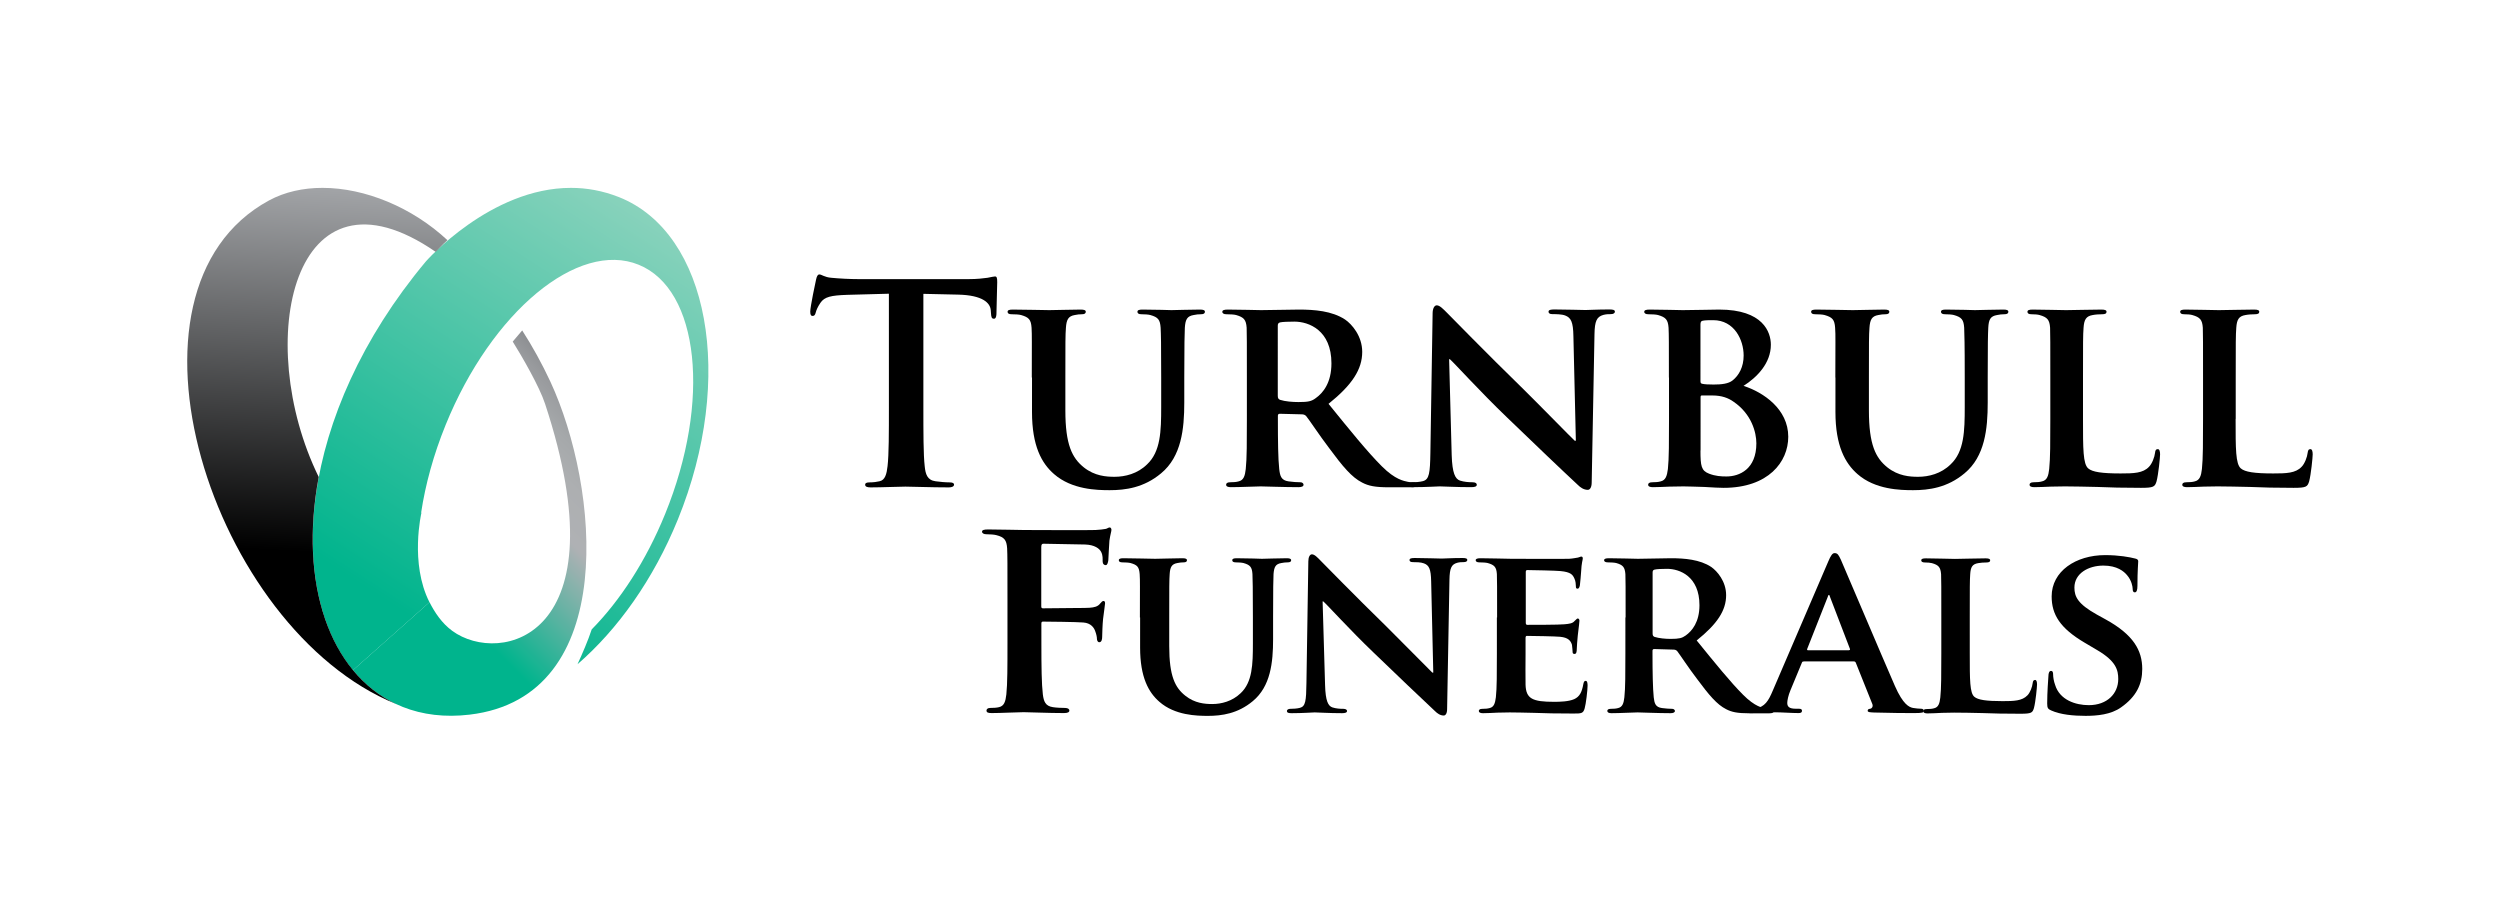 <?xml version="1.0" encoding="utf-8"?>
<!-- Generator: Adobe Illustrator 24.2.1, SVG Export Plug-In . SVG Version: 6.00 Build 0)  -->
<svg version="1.1" id="Layer_1" xmlns="http://www.w3.org/2000/svg" xmlns:xlink="http://www.w3.org/1999/xlink" x="0px" y="0px"
	 viewBox="0 0 224.1 81.06" style="enable-background:new 0 0 224.1 81.06;" xml:space="preserve">
<style type="text/css">
	.st0{clip-path:url(#SVGID_2_);fill:url(#SVGID_3_);}
	.st1{clip-path:url(#SVGID_5_);fill:url(#SVGID_6_);}
	.st2{clip-path:url(#SVGID_8_);fill:url(#SVGID_9_);}
</style>
<g>
	<g>
		<path d="M93.35,57.68c0,2.1,0.02,3.63,0.13,4.56c0.08,0.64,0.23,1.05,0.9,1.15c0.31,0.05,0.79,0.07,1.1,0.07
			c0.28,0,0.38,0.13,0.38,0.23c0,0.15-0.15,0.23-0.49,0.23c-1.43,0-3.02-0.08-3.61-0.08c-0.59,0-2.02,0.08-2.87,0.08
			c-0.31,0-0.46-0.05-0.46-0.23c0-0.1,0.08-0.23,0.33-0.23c0.33,0,0.59-0.02,0.79-0.07c0.46-0.1,0.59-0.51,0.66-1.15
			c0.1-0.92,0.1-2.54,0.1-4.64v-3.84c0-3.3,0-3.92-0.03-4.61c-0.05-0.74-0.25-1-0.97-1.18c-0.18-0.05-0.56-0.08-0.9-0.08
			c-0.2,0-0.38-0.08-0.38-0.23s0.18-0.2,0.54-0.2c1.15,0,2.59,0.05,3.23,0.05c0.87,0,5.86,0.03,6.4,0c0.41-0.03,0.69-0.05,0.92-0.1
			c0.13-0.02,0.23-0.13,0.36-0.13c0.08,0,0.15,0.1,0.15,0.21c0,0.15-0.1,0.41-0.18,0.97c-0.03,0.23-0.08,1.51-0.1,1.77
			c-0.03,0.18-0.08,0.43-0.23,0.43c-0.15,0-0.28-0.1-0.28-0.36c0-0.18,0.03-0.51-0.13-0.82c-0.15-0.31-0.59-0.64-1.43-0.67
			l-3.74-0.07c-0.13,0-0.2,0.05-0.2,0.31v5.28c0,0.13,0.02,0.2,0.15,0.2l3.15-0.03c0.39,0,0.7,0,1.03-0.02
			c0.41-0.03,0.74-0.1,0.95-0.38c0.13-0.13,0.18-0.23,0.31-0.23c0.08,0,0.13,0.08,0.13,0.21c0,0.13-0.1,0.72-0.18,1.41
			c-0.05,0.44-0.08,1.44-0.08,1.59c0,0.18-0.03,0.49-0.26,0.49c-0.13,0-0.21-0.15-0.21-0.31c0-0.15-0.05-0.41-0.15-0.67
			c-0.1-0.31-0.38-0.74-1.07-0.79c-0.56-0.05-3.23-0.08-3.61-0.08c-0.1,0-0.15,0.03-0.15,0.18V57.68z"/>
		<path d="M102.18,55.35c0-2.79,0.02-3.31-0.02-3.89c-0.05-0.65-0.22-0.82-0.82-0.99c-0.15-0.04-0.48-0.06-0.73-0.06
			c-0.22,0-0.32-0.07-0.32-0.19c0-0.13,0.13-0.18,0.41-0.18c1.02,0,2.29,0.05,2.85,0.05c0.48,0,1.75-0.05,2.44-0.05
			c0.28,0,0.41,0.05,0.41,0.18c0,0.13-0.11,0.19-0.3,0.19c-0.22,0-0.33,0.02-0.56,0.06c-0.5,0.09-0.65,0.35-0.69,0.99
			c-0.04,0.58-0.04,1.11-0.04,3.89v2.57c0,2.68,0.52,3.72,1.45,4.45c0.84,0.67,1.75,0.74,2.4,0.74c0.82,0,1.79-0.24,2.55-0.97
			c1.06-0.99,1.1-2.59,1.1-4.48v-2.31c0-2.79-0.02-3.31-0.04-3.89c-0.04-0.62-0.2-0.82-0.8-0.99c-0.15-0.04-0.47-0.06-0.69-0.06
			c-0.22,0-0.32-0.07-0.32-0.19c0-0.13,0.13-0.18,0.39-0.18c0.98,0,2.25,0.05,2.27,0.05c0.22,0,1.49-0.05,2.23-0.05
			c0.26,0,0.39,0.05,0.39,0.18c0,0.13-0.11,0.19-0.32,0.19c-0.22,0-0.33,0.02-0.56,0.06c-0.52,0.09-0.65,0.35-0.7,0.99
			c-0.02,0.58-0.04,1.11-0.04,3.89v1.96c0,2.06-0.22,4.22-1.82,5.54c-1.34,1.12-2.79,1.32-4.02,1.32c-1,0-2.96-0.04-4.35-1.26
			c-0.97-0.84-1.73-2.2-1.73-4.86V55.35z"/>
		<path d="M118.78,61.42c0.04,1.43,0.28,1.86,0.65,1.99c0.33,0.11,0.69,0.13,0.99,0.13c0.22,0,0.33,0.09,0.33,0.19
			c0,0.15-0.18,0.2-0.44,0.2c-1.23,0-2.12-0.07-2.46-0.07c-0.17,0-1.08,0.07-2.05,0.07c-0.26,0-0.44-0.02-0.44-0.2
			c0-0.11,0.13-0.19,0.3-0.19c0.26,0,0.61-0.02,0.87-0.09c0.5-0.13,0.56-0.63,0.58-2.23l0.17-10.9c0-0.37,0.13-0.63,0.32-0.63
			c0.24,0,0.5,0.28,0.82,0.61c0.24,0.24,3.09,3.16,5.86,5.86c1.3,1.28,3.83,3.87,4.11,4.13h0.09l-0.19-8.17
			c-0.02-1.12-0.19-1.45-0.65-1.62c-0.28-0.11-0.73-0.11-0.99-0.11c-0.24,0-0.3-0.09-0.3-0.19c0-0.15,0.19-0.18,0.47-0.18
			c1,0,2.01,0.05,2.42,0.05c0.22,0,0.93-0.05,1.86-0.05c0.26,0,0.43,0.03,0.43,0.18c0,0.11-0.11,0.19-0.33,0.19
			c-0.19,0-0.35,0-0.58,0.06c-0.52,0.15-0.67,0.48-0.69,1.52l-0.21,11.59c0,0.41-0.15,0.58-0.3,0.58c-0.32,0-0.58-0.19-0.78-0.39
			c-1.19-1.11-3.57-3.38-5.56-5.3c-2.08-1.99-4.09-4.22-4.46-4.54h-0.06L118.78,61.42z"/>
		<path d="M134.2,55.35c0-2.79,0-3.31-0.02-3.89c-0.04-0.62-0.22-0.82-0.82-0.99c-0.15-0.04-0.48-0.06-0.76-0.06
			c-0.19,0-0.32-0.07-0.32-0.19c0-0.13,0.15-0.18,0.43-0.18c0.99,0,2.21,0.05,2.75,0.05c0.6,0,4.82,0.02,5.19,0
			c0.35-0.02,0.65-0.09,0.8-0.11c0.11-0.02,0.22-0.09,0.3-0.09c0.11,0,0.13,0.09,0.13,0.18c0,0.13-0.11,0.34-0.15,1.19
			c-0.02,0.2-0.07,0.99-0.11,1.21c-0.02,0.09-0.06,0.3-0.21,0.3c-0.13,0-0.15-0.08-0.15-0.24c0-0.13-0.02-0.45-0.13-0.67
			c-0.15-0.33-0.3-0.58-1.25-0.67c-0.32-0.04-2.6-0.09-2.98-0.09c-0.09,0-0.13,0.06-0.13,0.17v4.54c0,0.11,0.02,0.2,0.13,0.2
			c0.43,0,2.9,0,3.33-0.05c0.45-0.04,0.73-0.08,0.9-0.28c0.15-0.13,0.22-0.24,0.3-0.24c0.09,0,0.15,0.09,0.15,0.2
			s-0.04,0.41-0.15,1.34c-0.04,0.37-0.09,1.1-0.09,1.23c0,0.15-0.02,0.41-0.19,0.41c-0.13,0-0.18-0.06-0.18-0.15
			c-0.02-0.19-0.02-0.43-0.06-0.67c-0.11-0.37-0.34-0.65-1.06-0.72c-0.35-0.04-2.51-0.08-2.99-0.08c-0.08,0-0.11,0.08-0.11,0.19
			v1.47c0,0.63-0.02,2.18,0,2.72c0.04,1.26,0.62,1.53,2.57,1.53c0.5,0,1.3-0.02,1.79-0.24c0.48-0.22,0.69-0.61,0.82-1.36
			c0.04-0.19,0.09-0.28,0.21-0.28c0.15,0,0.17,0.24,0.17,0.43c0,0.41-0.15,1.66-0.26,2.03c-0.13,0.47-0.3,0.47-1.02,0.47
			c-1.43,0-2.57-0.02-3.5-0.06c-0.93-0.02-1.64-0.04-2.2-0.04c-0.22,0-0.63,0.02-1.08,0.02c-0.45,0.02-0.93,0.05-1.32,0.05
			c-0.24,0-0.37-0.07-0.37-0.2c0-0.09,0.07-0.19,0.3-0.19c0.28,0,0.5-0.02,0.67-0.07c0.39-0.09,0.49-0.43,0.56-0.97
			c0.09-0.78,0.09-2.23,0.09-3.92V55.35z"/>
		<path d="M145.72,55.35c0-2.79,0-3.31-0.02-3.89c-0.05-0.62-0.22-0.82-0.82-0.99c-0.16-0.04-0.48-0.06-0.76-0.06
			c-0.2,0-0.33-0.07-0.33-0.19c0-0.13,0.15-0.18,0.43-0.18c1,0,2.21,0.05,2.6,0.05c0.65,0,2.38-0.05,2.96-0.05
			c1.21,0,2.6,0.11,3.61,0.78c0.54,0.37,1.34,1.3,1.34,2.53c0,1.36-0.78,2.57-2.64,4.06c1.69,2.08,3.03,3.74,4.18,4.89
			c1.06,1.06,1.73,1.15,2.03,1.21c0.19,0.04,0.3,0.04,0.45,0.04c0.15,0,0.24,0.11,0.24,0.19c0,0.15-0.13,0.2-0.37,0.2h-1.82
			c-1.06,0-1.58-0.11-2.07-0.37c-0.82-0.41-1.54-1.27-2.6-2.7c-0.76-0.99-1.56-2.22-1.79-2.51c-0.11-0.11-0.22-0.13-0.35-0.13
			l-1.71-0.05c-0.09,0-0.15,0.05-0.15,0.15v0.26c0,1.71,0.03,3.14,0.11,3.91c0.06,0.54,0.15,0.89,0.74,0.97
			c0.28,0.04,0.69,0.07,0.92,0.07c0.15,0,0.24,0.11,0.24,0.19c0,0.13-0.15,0.2-0.39,0.2c-1.1,0-2.68-0.07-2.96-0.07
			c-0.37,0-1.58,0.07-2.34,0.07c-0.24,0-0.37-0.07-0.37-0.2c0-0.09,0.06-0.19,0.3-0.19c0.28,0,0.5-0.02,0.67-0.07
			c0.39-0.09,0.5-0.43,0.56-0.97c0.09-0.78,0.09-2.23,0.09-3.91V55.35z M148.14,56.77c0,0.19,0.04,0.26,0.17,0.32
			c0.41,0.13,0.98,0.18,1.45,0.18c0.76,0,1.02-0.07,1.34-0.3c0.58-0.41,1.24-1.21,1.24-2.72c0-2.59-1.78-3.26-2.9-3.26
			c-0.47,0-0.93,0.02-1.13,0.07c-0.13,0.04-0.17,0.11-0.17,0.26V56.77z"/>
		<path d="M161.68,59.3c-0.11,0-0.13,0.02-0.17,0.13l-1.02,2.46c-0.19,0.45-0.28,0.91-0.28,1.12c0,0.33,0.17,0.52,0.76,0.52h0.28
			c0.24,0,0.28,0.09,0.28,0.19c0,0.15-0.11,0.2-0.3,0.2c-0.63,0-1.51-0.07-2.12-0.07c-0.19,0-1.21,0.07-2.2,0.07
			c-0.24,0-0.35-0.05-0.35-0.2c0-0.11,0.07-0.19,0.22-0.19c0.17,0,0.39-0.02,0.56-0.02c0.86-0.13,1.19-0.69,1.58-1.62l4.97-11.57
			c0.22-0.52,0.37-0.74,0.56-0.74c0.28,0,0.36,0.17,0.56,0.58c0.45,1.02,3.63,8.54,4.85,11.33c0.73,1.66,1.27,1.9,1.62,1.97
			c0.28,0.04,0.5,0.07,0.71,0.07c0.17,0,0.26,0.06,0.26,0.19c0,0.15-0.11,0.2-0.82,0.2c-0.67,0-2.06,0-3.65-0.05
			c-0.34-0.02-0.56-0.02-0.56-0.15c0-0.11,0.04-0.17,0.24-0.19c0.13-0.02,0.26-0.19,0.18-0.41l-1.48-3.7
			c-0.04-0.11-0.11-0.13-0.19-0.13H161.68z M165.74,58.28c0.09,0,0.11-0.04,0.09-0.11l-1.79-4.67c-0.02-0.07-0.05-0.17-0.09-0.17
			c-0.07,0-0.09,0.11-0.11,0.17L162,58.16c-0.04,0.08,0,0.13,0.07,0.13H165.74z"/>
		<path d="M176.57,58.59c0,2.36,0,3.53,0.41,3.87c0.33,0.28,1.06,0.39,2.53,0.39c1.02,0,1.75-0.02,2.23-0.52
			c0.24-0.24,0.43-0.75,0.47-1.1c0.02-0.17,0.07-0.28,0.22-0.28c0.13,0,0.17,0.19,0.17,0.41c0,0.22-0.13,1.58-0.28,2.12
			c-0.13,0.41-0.21,0.5-1.21,0.5c-1.36,0-2.46-0.02-3.41-0.06c-0.95-0.02-1.75-0.04-2.53-0.04c-0.22,0-0.63,0.02-1.08,0.02
			c-0.45,0.02-0.93,0.05-1.32,0.05c-0.24,0-0.37-0.07-0.37-0.2c0-0.09,0.06-0.19,0.3-0.19c0.28,0,0.5-0.02,0.67-0.07
			c0.39-0.09,0.5-0.43,0.56-0.97c0.09-0.78,0.09-2.23,0.09-3.92v-3.24c0-2.79,0-3.31-0.02-3.89c-0.05-0.62-0.22-0.82-0.82-0.99
			c-0.15-0.04-0.39-0.06-0.63-0.06c-0.22,0-0.33-0.07-0.33-0.19c0-0.13,0.13-0.18,0.41-0.18c0.88,0,2.1,0.05,2.61,0.05
			c0.45,0,2.01-0.05,2.75-0.05c0.28,0,0.41,0.05,0.41,0.18c0,0.13-0.11,0.19-0.35,0.19c-0.21,0-0.52,0.02-0.73,0.06
			c-0.52,0.09-0.67,0.35-0.71,0.99c-0.04,0.58-0.04,1.11-0.04,3.89V58.59z"/>
		<path d="M183.88,63.69c-0.3-0.13-0.37-0.22-0.37-0.63c0-1,0.09-2.14,0.11-2.45c0-0.28,0.08-0.47,0.23-0.47
			c0.17,0,0.19,0.17,0.19,0.3c0,0.24,0.06,0.63,0.18,0.95c0.41,1.36,1.84,1.82,3.02,1.82c1.65,0,2.64-1.04,2.64-2.34
			c0-0.8-0.19-1.6-1.88-2.59l-1.1-0.65c-2.25-1.32-2.99-2.55-2.99-4.17c0-2.25,2.16-3.7,4.8-3.7c1.23,0,2.2,0.18,2.7,0.31
			c0.17,0.04,0.26,0.11,0.26,0.24c0,0.24-0.07,0.76-0.07,2.21c0,0.39-0.08,0.58-0.24,0.58c-0.13,0-0.19-0.11-0.19-0.33
			c0-0.17-0.09-0.74-0.5-1.21c-0.28-0.34-0.89-0.86-2.12-0.86c-1.36,0-2.6,0.71-2.6,1.97c0,0.82,0.31,1.47,2.01,2.42l0.78,0.43
			c2.51,1.38,3.29,2.79,3.29,4.45c0,1.36-0.52,2.47-1.9,3.44c-0.91,0.65-2.16,0.76-3.18,0.76C185.87,64.17,184.7,64.06,183.88,63.69
			"/>
	</g>
	<g>
		<defs>
			<path id="SVGID_1_" d="M45.96,30.62c0.81,1.29,2.4,4.04,2.9,5.58c6.93,21.02-4.04,23.49-8.32,20.35
				c-0.94-0.69-1.57-1.65-2.04-2.57l-6.86,6.09c2.43,2.96,6.01,4.52,10.46,3.99c13.51-1.6,11.58-20.48,7.24-29.84
				c-0.76-1.63-1.61-3.17-2.53-4.6C46.55,29.93,46.2,30.34,45.96,30.62"/>
		</defs>
		<clipPath id="SVGID_2_">
			<use xlink:href="#SVGID_1_"  style="overflow:visible;"/>
		</clipPath>
		
			<linearGradient id="SVGID_3_" gradientUnits="userSpaceOnUse" x1="-467.043" y1="75.53" x2="-466.052" y2="75.53" gradientTransform="matrix(-16.605 16.605 16.605 16.605 -8954.519 6536.929)">
			<stop  offset="0" style="stop-color:#808285"/>
			<stop  offset="0.035" style="stop-color:#888A8D"/>
			<stop  offset="0.128" style="stop-color:#999B9E"/>
			<stop  offset="0.229" style="stop-color:#A5A8AA"/>
			<stop  offset="0.343" style="stop-color:#ADAFB1"/>
			<stop  offset="0.5" style="stop-color:#AFB1B4"/>
			<stop  offset="1" style="stop-color:#00B48D"/>
		</linearGradient>
		<polygon class="st0" points="73.28,47.11 43.72,76.67 14.16,47.11 43.72,17.55 		"/>
	</g>
	<g>
		<defs>
			<path id="SVGID_4_" d="M38.18,23.43c-11.61,13.89-12.48,29.43-6.54,36.65l6.86-6.09c-1.79-3.52-0.72-8.04-0.72-8.04l-0.03,0.01
				c0.38-2.52,1.11-5.2,2.2-7.88c4.12-10.14,11.87-16.56,17.3-14.35c5.44,2.21,6.5,12.22,2.37,22.35c-1.71,4.2-4.04,7.76-6.58,10.34
				c-0.31,0.96-0.85,2.2-1.27,3.12c3.59-3.11,6.8-7.58,9-12.99c5.15-12.67,2.81-25.66-5.28-28.88c-1.47-0.58-2.91-0.83-4.3-0.83
				C43.97,16.83,38.18,23.43,38.18,23.43"/>
		</defs>
		<clipPath id="SVGID_5_">
			<use xlink:href="#SVGID_4_"  style="overflow:visible;"/>
		</clipPath>
		
			<linearGradient id="SVGID_6_" gradientUnits="userSpaceOnUse" x1="-457.766" y1="60.666" x2="-456.774" y2="60.666" gradientTransform="matrix(27.496 -42.34 -42.34 -27.496 15190.815 -17659.408)">
			<stop  offset="0" style="stop-color:#00B48D"/>
			<stop  offset="1" style="stop-color:#A3D8C5"/>
		</linearGradient>
		<polygon class="st1" points="5.95,47.25 37.64,-1.55 85.69,29.66 54,78.45 		"/>
	</g>
	<g>
		<defs>
			<path id="SVGID_7_" d="M24.11,17.97c-14.85,8.07-5.13,38.42,11.38,45.13c-5.93-2.79-8.72-10.8-6.92-20.34
				c-5.95-12.14-2.33-29.01,10.49-20.18c0.28-0.28,0.58-0.64,1.05-1.05c-3.15-2.94-7.39-4.69-11.2-4.69
				C27.18,16.84,25.53,17.2,24.11,17.97"/>
		</defs>
		<clipPath id="SVGID_8_">
			<use xlink:href="#SVGID_7_"  style="overflow:visible;"/>
		</clipPath>
		
			<linearGradient id="SVGID_9_" gradientUnits="userSpaceOnUse" x1="-459.057" y1="74.228" x2="-458.065" y2="74.228" gradientTransform="matrix(-1.733 33.065 33.065 1.733 -3224.01 15066.654)">
			<stop  offset="0" style="stop-color:#A3A5A8"/>
			<stop  offset="1" style="stop-color:#000000"/>
		</linearGradient>
		<polygon class="st2" points="42.7,13.89 40.04,64.72 6.68,62.97 9.35,12.14 		"/>
	</g>
	<g>
		<path d="M79.63,26.33l-3.69,0.1c-1.44,0.05-2.03,0.17-2.4,0.72c-0.25,0.37-0.37,0.67-0.42,0.87c-0.05,0.2-0.12,0.3-0.27,0.3
			c-0.17,0-0.22-0.12-0.22-0.4c0-0.4,0.47-2.65,0.52-2.85c0.07-0.32,0.15-0.47,0.3-0.47c0.2,0,0.45,0.25,1.07,0.3
			c0.72,0.07,1.66,0.12,2.48,0.12h9.81c0.79,0,1.34-0.07,1.71-0.12c0.37-0.07,0.57-0.12,0.67-0.12c0.17,0,0.2,0.15,0.2,0.52
			c0,0.52-0.07,2.23-0.07,2.87c-0.02,0.25-0.07,0.4-0.22,0.4c-0.2,0-0.25-0.12-0.27-0.5l-0.02-0.27c-0.05-0.64-0.72-1.34-2.92-1.39
			l-3.12-0.07v10.16c0,2.28,0,4.24,0.12,5.3c0.07,0.69,0.22,1.24,0.97,1.34c0.35,0.05,0.89,0.1,1.26,0.1c0.27,0,0.4,0.07,0.4,0.2
			c0,0.17-0.2,0.25-0.47,0.25c-1.64,0-3.2-0.07-3.89-0.07c-0.57,0-2.13,0.07-3.12,0.07c-0.32,0-0.49-0.07-0.49-0.25
			c0-0.12,0.1-0.2,0.4-0.2c0.37,0,0.67-0.05,0.89-0.1c0.5-0.1,0.64-0.65,0.72-1.36c0.12-1.04,0.12-3,0.12-5.28V26.33z"/>
		<path d="M92.49,33.84c0-3.2,0.02-3.79-0.02-4.46c-0.05-0.74-0.25-0.94-0.94-1.14c-0.17-0.05-0.54-0.07-0.84-0.07
			c-0.25,0-0.37-0.07-0.37-0.22c0-0.15,0.15-0.2,0.47-0.2c1.16,0,2.63,0.05,3.27,0.05c0.54,0,2.01-0.05,2.8-0.05
			c0.32,0,0.47,0.05,0.47,0.2c0,0.15-0.12,0.22-0.35,0.22c-0.25,0-0.37,0.02-0.64,0.07c-0.57,0.1-0.74,0.4-0.79,1.14
			c-0.05,0.67-0.05,1.26-0.05,4.46v2.95c0,3.07,0.6,4.26,1.66,5.11c0.97,0.77,2.01,0.84,2.75,0.84c0.94,0,2.06-0.27,2.92-1.12
			c1.21-1.14,1.26-2.97,1.26-5.13v-2.65c0-3.2-0.02-3.79-0.05-4.46c-0.05-0.72-0.22-0.94-0.92-1.14c-0.17-0.05-0.54-0.07-0.79-0.07
			c-0.25,0-0.37-0.07-0.37-0.22c0-0.15,0.15-0.2,0.45-0.2c1.11,0,2.58,0.05,2.6,0.05c0.25,0,1.71-0.05,2.55-0.05
			c0.3,0,0.45,0.05,0.45,0.2c0,0.15-0.12,0.22-0.37,0.22c-0.25,0-0.37,0.02-0.64,0.07c-0.59,0.1-0.74,0.4-0.79,1.14
			c-0.02,0.67-0.05,1.26-0.05,4.46v2.25c0,2.35-0.25,4.83-2.08,6.34c-1.54,1.29-3.2,1.51-4.61,1.51c-1.14,0-3.39-0.05-4.98-1.44
			c-1.12-0.97-1.98-2.53-1.98-5.57V33.84z"/>
		<path d="M111.77,33.84c0-3.2,0-3.79-0.02-4.46c-0.05-0.72-0.25-0.94-0.94-1.14c-0.17-0.05-0.55-0.07-0.87-0.07
			c-0.22,0-0.37-0.07-0.37-0.22c0-0.15,0.17-0.2,0.5-0.2c1.14,0,2.53,0.05,2.97,0.05c0.74,0,2.73-0.05,3.39-0.05
			c1.39,0,2.97,0.12,4.14,0.89c0.62,0.42,1.54,1.49,1.54,2.9c0,1.56-0.89,2.95-3.02,4.66c1.93,2.38,3.47,4.29,4.78,5.6
			c1.21,1.21,1.98,1.31,2.33,1.39c0.22,0.05,0.35,0.05,0.52,0.05c0.17,0,0.27,0.12,0.27,0.22c0,0.17-0.15,0.22-0.42,0.22h-2.08
			c-1.21,0-1.81-0.12-2.38-0.42c-0.94-0.47-1.76-1.46-2.97-3.1c-0.87-1.14-1.79-2.55-2.06-2.87c-0.12-0.12-0.25-0.15-0.4-0.15
			l-1.96-0.05c-0.1,0-0.17,0.05-0.17,0.17v0.3c0,1.96,0.02,3.59,0.12,4.48c0.07,0.62,0.17,1.02,0.84,1.11
			c0.32,0.05,0.79,0.08,1.07,0.08c0.17,0,0.27,0.12,0.27,0.22c0,0.15-0.17,0.22-0.45,0.22c-1.26,0-3.07-0.07-3.39-0.07
			c-0.42,0-1.81,0.07-2.68,0.07c-0.27,0-0.42-0.07-0.42-0.22c0-0.1,0.07-0.22,0.35-0.22c0.32,0,0.57-0.02,0.77-0.08
			c0.45-0.1,0.57-0.49,0.64-1.11c0.1-0.89,0.1-2.55,0.1-4.48V33.84z M114.54,35.47c0,0.22,0.05,0.3,0.2,0.37
			c0.47,0.15,1.12,0.2,1.66,0.2c0.87,0,1.17-0.07,1.54-0.35c0.67-0.47,1.41-1.39,1.41-3.12c0-2.97-2.03-3.74-3.32-3.74
			c-0.54,0-1.07,0.02-1.29,0.07c-0.15,0.05-0.2,0.12-0.2,0.3V35.47z"/>
		<path d="M130.13,40.8c0.05,1.63,0.32,2.13,0.74,2.28c0.37,0.12,0.79,0.15,1.14,0.15c0.25,0,0.37,0.1,0.37,0.22
			c0,0.17-0.2,0.22-0.5,0.22c-1.41,0-2.43-0.07-2.82-0.07c-0.2,0-1.24,0.07-2.35,0.07c-0.3,0-0.5-0.03-0.5-0.22
			c0-0.12,0.15-0.22,0.35-0.22c0.3,0,0.69-0.02,0.99-0.1c0.57-0.15,0.64-0.72,0.67-2.55l0.2-12.49c0-0.42,0.15-0.72,0.37-0.72
			c0.27,0,0.57,0.32,0.94,0.69c0.27,0.27,3.54,3.62,6.72,6.72c1.49,1.46,4.39,4.44,4.71,4.73h0.1l-0.22-9.37
			c-0.02-1.29-0.22-1.66-0.74-1.86c-0.32-0.12-0.84-0.12-1.14-0.12c-0.27,0-0.35-0.1-0.35-0.22c0-0.17,0.22-0.2,0.54-0.2
			c1.14,0,2.3,0.05,2.78,0.05c0.25,0,1.07-0.05,2.13-0.05c0.3,0,0.5,0.03,0.5,0.2c0,0.12-0.12,0.22-0.37,0.22
			c-0.22,0-0.4,0-0.67,0.07c-0.59,0.17-0.77,0.55-0.79,1.73l-0.25,13.28c0,0.47-0.17,0.67-0.35,0.67c-0.37,0-0.67-0.22-0.89-0.44
			c-1.36-1.26-4.09-3.87-6.37-6.07c-2.38-2.28-4.68-4.83-5.1-5.2h-0.07L130.13,40.8z"/>
		<path d="M149.6,33.84c0-3.2,0-3.79-0.03-4.46c-0.05-0.72-0.25-0.94-0.94-1.14c-0.17-0.05-0.55-0.07-0.87-0.07
			c-0.22,0-0.37-0.07-0.37-0.22c0-0.15,0.17-0.2,0.5-0.2c1.14,0,2.53,0.05,2.95,0.05c1.09,0,2.53-0.05,3.27-0.05
			c3.94,0,4.63,2.03,4.63,3.15c0,1.64-1.21,2.9-2.45,3.69c1.78,0.57,4.01,2.08,4.01,4.56c0,2.25-1.78,4.58-5.8,4.58
			c-0.25,0-0.99-0.03-1.73-0.08c-0.74-0.02-1.51-0.05-1.86-0.05c-0.25,0-0.72,0.02-1.24,0.02c-0.52,0.02-1.07,0.05-1.51,0.05
			c-0.27,0-0.42-0.07-0.42-0.22c0-0.1,0.07-0.22,0.35-0.22c0.32,0,0.57-0.02,0.77-0.08c0.45-0.1,0.57-0.49,0.65-1.11
			c0.1-0.89,0.1-2.55,0.1-4.48V33.84z M152.43,34.18c0,0.17,0.07,0.2,0.15,0.22c0.2,0.05,0.52,0.07,1.02,0.07
			c0.72,0,1.34-0.07,1.71-0.37c0.57-0.45,0.99-1.21,0.99-2.23c0-1.41-0.84-3.17-2.73-3.17c-0.3,0-0.72,0-0.94,0.05
			c-0.15,0.03-0.2,0.12-0.2,0.35V34.18z M152.43,40.38c0,1.39,0.07,1.81,0.77,2.08c0.57,0.22,1.07,0.25,1.56,0.25
			c1.16,0,2.68-0.65,2.68-2.97c0-0.97-0.42-2.63-2.06-3.74c-0.45-0.32-1.04-0.55-1.88-0.55h-0.94c-0.07,0-0.12,0.02-0.12,0.15V40.38
			z"/>
		<path d="M164.52,33.84c0-3.2,0.03-3.79-0.02-4.46c-0.05-0.74-0.25-0.94-0.94-1.14c-0.17-0.05-0.54-0.07-0.84-0.07
			c-0.25,0-0.37-0.07-0.37-0.22c0-0.15,0.15-0.2,0.47-0.2c1.17,0,2.63,0.05,3.27,0.05c0.55,0,2.01-0.05,2.8-0.05
			c0.32,0,0.47,0.05,0.47,0.2c0,0.15-0.12,0.22-0.35,0.22c-0.25,0-0.37,0.02-0.64,0.07c-0.57,0.1-0.74,0.4-0.79,1.14
			c-0.05,0.67-0.05,1.26-0.05,4.46v2.95c0,3.07,0.6,4.26,1.66,5.11c0.97,0.77,2.01,0.84,2.75,0.84c0.94,0,2.06-0.27,2.92-1.12
			c1.21-1.14,1.26-2.97,1.26-5.13v-2.65c0-3.2-0.03-3.79-0.05-4.46c-0.05-0.72-0.22-0.94-0.92-1.14c-0.17-0.05-0.55-0.07-0.79-0.07
			s-0.37-0.07-0.37-0.22c0-0.15,0.15-0.2,0.44-0.2c1.12,0,2.58,0.05,2.6,0.05c0.25,0,1.71-0.05,2.55-0.05c0.3,0,0.45,0.05,0.45,0.2
			c0,0.15-0.12,0.22-0.37,0.22c-0.25,0-0.37,0.02-0.64,0.07c-0.6,0.1-0.75,0.4-0.79,1.14c-0.03,0.67-0.05,1.26-0.05,4.46v2.25
			c0,2.35-0.25,4.83-2.08,6.34c-1.54,1.29-3.2,1.51-4.61,1.51c-1.14,0-3.4-0.05-4.98-1.44c-1.11-0.97-1.98-2.53-1.98-5.57V33.84z"/>
		<path d="M186.72,37.55c0,2.7,0,4.04,0.47,4.44c0.37,0.32,1.22,0.45,2.9,0.45c1.17,0,2.01-0.02,2.55-0.6
			c0.27-0.27,0.5-0.87,0.54-1.26c0.02-0.2,0.07-0.32,0.25-0.32c0.15,0,0.2,0.22,0.2,0.47c0,0.25-0.15,1.81-0.32,2.43
			c-0.15,0.47-0.25,0.57-1.39,0.57c-1.56,0-2.83-0.03-3.92-0.08c-1.09-0.02-2.01-0.05-2.9-0.05c-0.25,0-0.72,0.02-1.24,0.02
			c-0.52,0.02-1.07,0.05-1.51,0.05c-0.27,0-0.42-0.07-0.42-0.22c0-0.1,0.07-0.22,0.35-0.22c0.32,0,0.57-0.02,0.77-0.08
			c0.45-0.1,0.57-0.49,0.64-1.11c0.1-0.89,0.1-2.55,0.1-4.48v-3.72c0-3.2,0-3.79-0.02-4.46c-0.05-0.72-0.25-0.94-0.94-1.14
			c-0.17-0.05-0.45-0.07-0.72-0.07c-0.25,0-0.37-0.07-0.37-0.22c0-0.15,0.15-0.2,0.47-0.2c1.02,0,2.4,0.05,3,0.05
			c0.52,0,2.3-0.05,3.15-0.05c0.32,0,0.47,0.05,0.47,0.2c0,0.15-0.12,0.22-0.4,0.22c-0.25,0-0.59,0.02-0.84,0.07
			c-0.59,0.1-0.77,0.4-0.82,1.14c-0.05,0.67-0.05,1.26-0.05,4.46V37.55z"/>
		<path d="M200.4,37.55c0,2.7,0,4.04,0.47,4.44c0.37,0.32,1.22,0.45,2.9,0.45c1.17,0,2.01-0.02,2.55-0.6
			c0.27-0.27,0.5-0.87,0.54-1.26c0.03-0.2,0.07-0.32,0.25-0.32c0.15,0,0.2,0.22,0.2,0.47c0,0.25-0.15,1.81-0.32,2.43
			c-0.15,0.47-0.25,0.57-1.39,0.57c-1.56,0-2.83-0.03-3.91-0.08c-1.09-0.02-2.01-0.05-2.9-0.05c-0.25,0-0.72,0.02-1.24,0.02
			c-0.52,0.02-1.06,0.05-1.51,0.05c-0.27,0-0.42-0.07-0.42-0.22c0-0.1,0.07-0.22,0.35-0.22c0.32,0,0.57-0.02,0.77-0.08
			c0.44-0.1,0.57-0.49,0.64-1.11c0.1-0.89,0.1-2.55,0.1-4.48v-3.72c0-3.2,0-3.79-0.02-4.46c-0.05-0.72-0.25-0.94-0.94-1.14
			c-0.17-0.05-0.44-0.07-0.72-0.07c-0.25,0-0.37-0.07-0.37-0.22c0-0.15,0.15-0.2,0.47-0.2c1.02,0,2.4,0.05,3,0.05
			c0.52,0,2.3-0.05,3.15-0.05c0.32,0,0.47,0.05,0.47,0.2c0,0.15-0.12,0.22-0.4,0.22c-0.25,0-0.59,0.02-0.84,0.07
			c-0.59,0.1-0.77,0.4-0.82,1.14c-0.05,0.67-0.05,1.26-0.05,4.46V37.55z"/>
	</g>
</g>
</svg>
